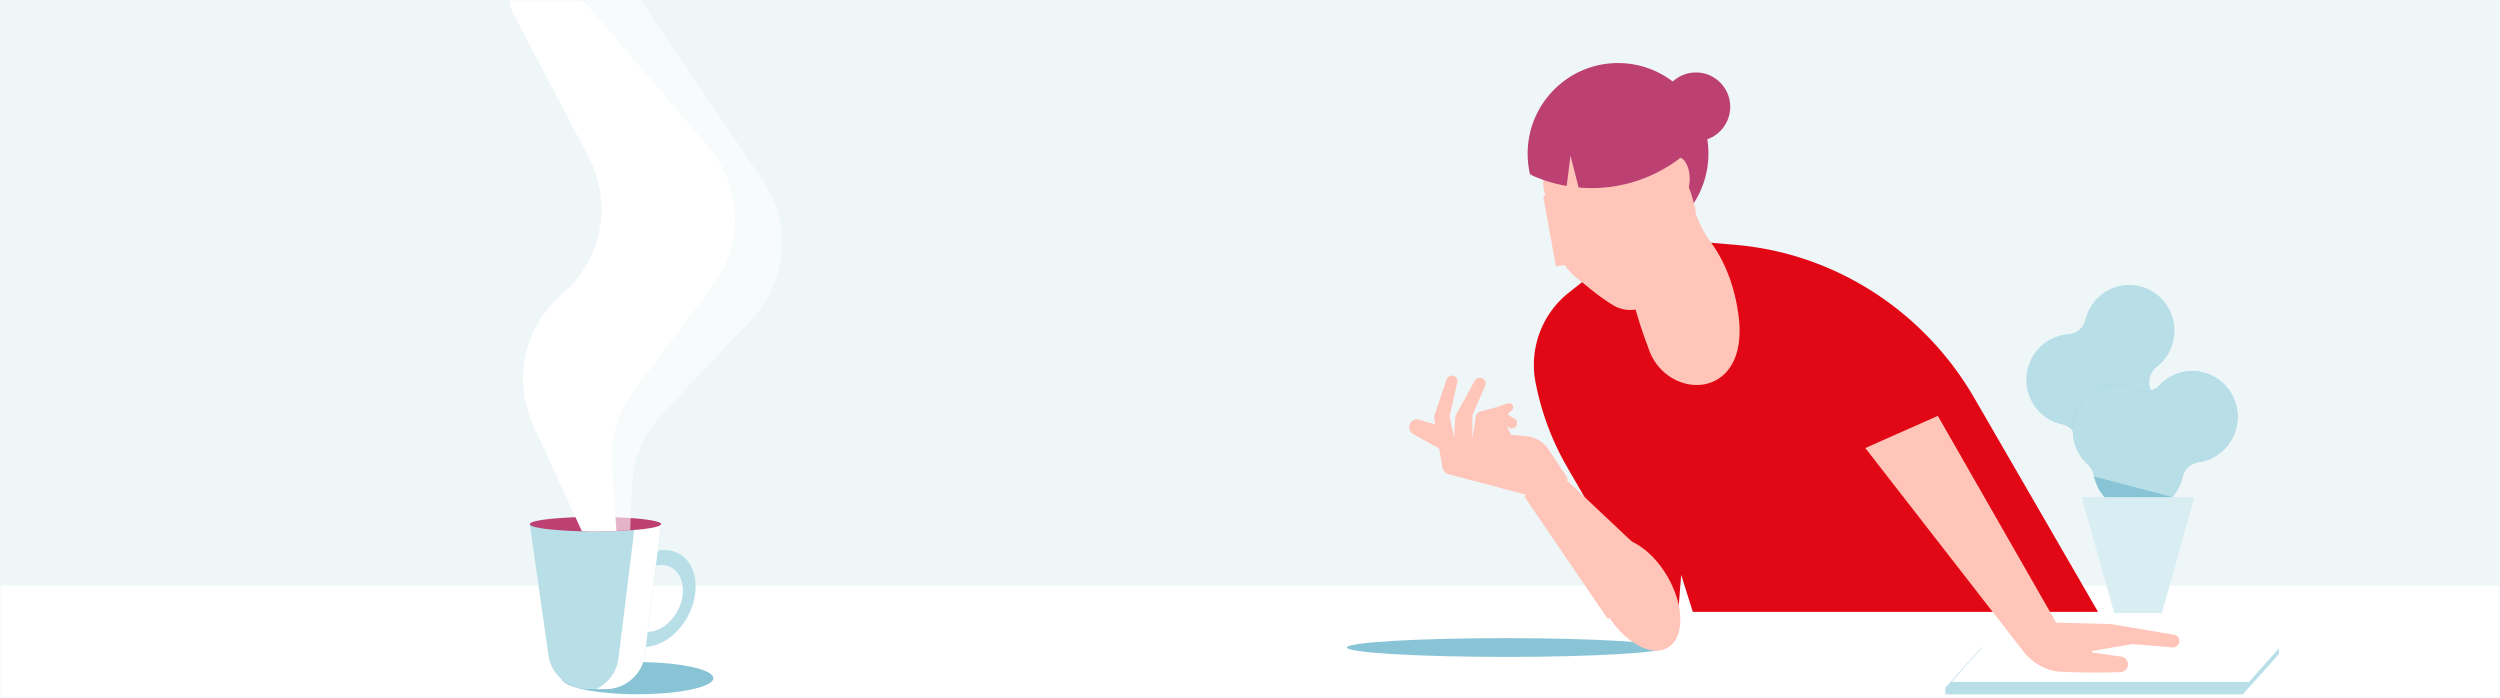 <svg xmlns="http://www.w3.org/2000/svg" xmlns:xlink="http://www.w3.org/1999/xlink" width="555" height="155" viewBox="0 0 555 155">
    <rect x="0" y="0" width="555" height="155" fill="#333333" stroke="none"/>
    <defs>
        <path id="a" d="M0 0h555v155H0z"/>
    </defs>
    <g fill="none" fill-rule="evenodd">
        <g>
            <mask id="b" fill="#fff">
                <use xlink:href="#a"/>
            </mask>
            <use fill="#EEF6F8" xlink:href="#a"/>
            <path fill="#FFF" d="M0 130h555v25H0z" mask="url(#b)"/>
            <g mask="url(#b)">
                <path fill="#88C4D5" fill-rule="nonzero" d="M158.364 150.55c0 1.976-7.532 3.574-16.823 3.574s-16.823-1.598-16.823-3.573c0-1.975 7.532-3.568 16.823-3.568 9.29 0 16.823 1.598 16.823 3.568"/>
                <path fill="#B8DFE8" fill-rule="nonzero" d="M150.561 122.832a6.807 6.807 0 0 0-4.549-.57c-3.087.621-6.21 3.072-8.125 6.722-2.9 5.543-1.92 11.758 2.18 13.888.261.136.53.253.808.352a6.75 6.75 0 0 0 2.508.367c3.467-.14 7.2-2.73 9.37-6.882.351-.665.65-1.357.895-2.068 1.723-4.943.52-9.958-3.071-11.83m-.104 12.704c-1.562 2.942-4.227 4.757-6.673 4.767a4.458 4.458 0 0 1-2.082-.517 4.296 4.296 0 0 1-.812-.548c-2.181-1.774-2.545-5.58-.744-9.033 1.285-2.456 3.362-4.136 5.434-4.612a4.744 4.744 0 0 1 3.346.346c2.603 1.365 3.405 5.17 1.921 8.744-.12.29-.255.584-.406.874"/>
                <path fill="#B8DFE8" fill-rule="nonzero" d="M146.73 116.358v.052l-.718 5.853-.406 3.299-1.13 9.11-.692 5.641-.41 3.299-.204 1.675c-.543 4.38-4.281 7.675-8.724 7.689h-3.997c-4.02-.005-7.526-2.717-8.516-6.588a9.221 9.221 0 0 1-.187-.946l-3.087-21.752-1.04-7.265v-.057l29.111-.01z"/>
                <path fill="#FFF" fill-rule="nonzero" d="M146.73 116.358v.052l-.718 5.853-.406 3.299-1.13 9.11-.692 5.641-.41 3.299-.204 1.675c-.543 4.38-4.281 7.675-8.724 7.689h-2.139a8.753 8.753 0 0 0 5.002-6.862l.203-1.675.406-3.299.698-5.635 1.119-9.106.406-3.304.718-5.858a.144.144 0 0 0 0-.046"/>
                <path fill="#BD4073" fill-rule="nonzero" d="M146.73 116.363c0 .424-1.504.812-3.95 1.102a97.137 97.137 0 0 1-10.608.517 97.21 97.21 0 0 1-10.608-.517c-2.447-.29-3.946-.678-3.946-1.102 0-.89 6.517-1.608 14.575-1.608 8.057 0 14.574.719 14.574 1.608"/>
                <path fill="#FFF" fill-rule="nonzero" d="M158.15 63.588l-17.343 22.916a24.739 24.739 0 0 0-4.96 16.592l.796 11.737.208 3.05a133.61 133.61 0 0 1-4.684.083c-1.042 0-2.025 0-2.988-.036l-1.426-3.102-9.37-20.398c-4.64-10.065-2.009-21.965 6.45-29.172a24.75 24.75 0 0 0 8.687-18.841c0-3.99-.97-7.92-2.827-11.458l-16.682-31.83a6.882 6.882 0 0 1-.382-5.53 6.943 6.943 0 0 1 3.823-4.035A6.936 6.936 0 0 1 120.2-7a7 7 0 0 1 5.314 2.45l31.72 37.177a24.69 24.69 0 0 1 .916 30.96"/>
                <path fill="#FFF" fill-rule="nonzero" d="M166.869 70.914l-19.78 20.895a24.736 24.736 0 0 0-6.766 15.945l-.307 7.24-.115 2.714c-2.248.155-4.903.243-7.75.243h-1.359l-1.04-3.175-5.83-17.533c-3.499-10.508.429-22.046 9.63-28.288 9.587-6.507 13.398-18.719 9.196-29.472L129.673 6.014a6.866 6.866 0 0 1 .223-5.538 6.942 6.942 0 0 1 4.248-3.593 6.852 6.852 0 0 1 2.79-.264 6.992 6.992 0 0 1 5.013 3.015l27.43 40.418c6.525 9.61 5.483 22.426-2.508 30.873" opacity=".6"/>
            </g>
        </g>
        <g fill-rule="nonzero">
            <path fill="#E20714" d="M465.767 135.838l-27.483-47.5c-10.908-18.847-30.111-31.617-51.808-33.865a85.359 85.359 0 0 0-1.633-.156l-9.031-.767-19.615 5.142-7.908 6.263a20.443 20.443 0 0 0-7.405 19.88 60.284 60.284 0 0 0 7.04 18.888l19.513 33.716 4.886 1.454.904-11.274 2.577 8.22h89.963z"/>
            <path fill="#B8DFE8" d="M459.15 74.182c-.667.056-1.328.178-1.971.366-4.444 1.256-7.467 5.418-7.323 10.082.145 4.663 3.418 8.626 7.932 9.599.895.189 1.703.673 2.297 1.377a9.954 9.954 0 0 0 12.39 2.37c4.165-2.26 6.204-7.157 4.892-11.75l-.044-.158a4.292 4.292 0 0 1 1.493-4.624c3.488-2.714 4.819-7.41 3.281-11.58-1.537-4.171-5.584-6.84-9.978-6.583-4.394.257-8.109 3.38-9.16 7.702a4.234 4.234 0 0 1-3.809 3.199"/>
            <path fill="#88C4D5" d="M474.562 86.424c-.604-.291-1.235-.52-1.884-.685-4.476-1.143-9.145.95-11.312 5.071-2.167 4.121-1.274 9.206 2.165 12.319a4.196 4.196 0 0 1 1.32 2.349c.867 4.7 4.863 8.15 9.591 8.278 4.728.129 8.901-3.1 10.016-7.747 0-.051.026-.106.04-.157a4.236 4.236 0 0 1 3.566-3.265c4.357-.606 7.815-4.011 8.529-8.4.714-4.387-1.483-8.733-5.419-10.718a9.946 9.946 0 0 0-11.727 2.072 4.195 4.195 0 0 1-4.885.88"/>
            <path fill="#B8DFE8" d="M496.453 94.94c-.975 4.045-4.296 7.077-8.375 7.647a4.225 4.225 0 0 0-3.569 3.265c0 .05-.025.106-.04.16a10.02 10.02 0 0 1-2.236 4.317c-.436.5-.922.955-1.45 1.356a9.938 9.938 0 0 1-8.13 1.861l-.146-.033c-3.798-.866-6.756-3.878-7.588-7.724-.025-.102-.043-.205-.065-.311a4.174 4.174 0 0 0-1.323-2.349c-3.434-3.113-4.327-8.192-2.163-12.31 2.163-4.12 6.825-6.215 11.299-5.08.65.162 1.28.39 1.884.681a4.177 4.177 0 0 0 4.892-.88 9.95 9.95 0 0 1 12.073-1.907c3.987 2.202 6.013 6.84 4.937 11.303"/>
            <path fill="#88C4D5" d="M484.32 110.875l-3.529.81-8.132 1.861-.144-.033c-3.798-.866-6.757-3.878-7.589-7.724l17.307 4.54 2.088.546z"/>
            <path fill="#D9EEF3" d="M462.14 110.366l7.218 25.741h10.582l7.218-25.741z"/>
            <path fill="#FFC5B9" d="M321.143 100.038l-1.674-.484-.052-.027-.123-.069-5.609-3.114a1.726 1.726 0 0 1-.745-2.066 1.722 1.722 0 0 1 2.121-1.106l1.865.56 1.7.511 2.144.656.373 5.139z"/>
            <path fill="#FFC5B9" d="M322.262 101.24h-2.215l-.295-1.776-.052-.026-.121-.066c-.598-.37-2.451-1.784-2.351-5.551l1.683.496-.203-1.244a1.588 1.588 0 0 1 .062-.788l.554-1.65c.926.625 1.8 2.102 1.8 2.102l1.138 8.503z" opacity=".6" style="mix-blend-mode:multiply"/>
            <path fill="#88C4D5" d="M299 143.75c0-1.155 15.8-2.081 35.291-2.081 19.49 0 35.29.94 35.29 2.081 0 1.142-15.8 2.082-35.272 2.082-19.473 0-35.273-.937-35.273-2.082"/>
            <path fill="#B8DFE8" d="M505.902 143.75h-66.037l-8.005 8.944v1.464h66.037l8.005-8.944z"/>
            <path fill="#FFC5B9" d="M365.927 77.227c-.212-.647-.478-1.261-.694-1.868-.144-.402-.28-.794-.413-1.174-1.381-4.021-2.158-7.081-2.158-7.081l8.408-13.418 1.496-2.39.176-.279.198-.314 2.236-3.572.763-1.214s.133.457.392 1.188c.33.925.708 1.831 1.129 2.717a23.933 23.933 0 0 0 2.294 3.897c3.452 4.68 5.369 10.28 6.171 16.086 2.704 19.538-16.132 19.333-19.998 7.426"/>
            <path fill="#FFF" d="M499.28 151.383h-66.036l8.005-9.02h66.037z"/>
            <path fill="#BD4073" d="M379.266 34.118a20.121 20.121 0 0 1-10.777 17.84 20.02 20.02 0 0 1-20.762-1.33l6.094-.863-2.32-10.358-.73-3.205-7.709 1.784-3.387.784c-.113-.476-.208-.96-.284-1.465-.04-.246-.074-.491-.106-.733a20.874 20.874 0 0 1-.15-2.454c0-11.11 8.984-20.118 20.067-20.118s20.068 9.007 20.068 20.118"/>
            <path fill="#FFC5B9" d="M376.502 46.936l-7.528 17.054a7.584 7.584 0 0 1-4.635 4.433 7.491 7.491 0 0 1-6.343-.737 45.513 45.513 0 0 1-4.538-3.22l-3.32-2.659a13.957 13.957 0 0 1-2.681-2.827 14.49 14.49 0 0 1-2.445-5.619l-2.29-11.446a6.573 6.573 0 0 1 1.995-6.132 19.506 19.506 0 0 1 14.31-5.097l8.025.48 7.045 11.37.534-1.207c.545 0 1.87 5.629 1.87 5.629"/>
            <path fill="#FFC5B9" d="M342.595 43.546l3.27-.404 7.801 14.843L345.4 59.1zM356.49 120.107c3.78-2.176 9.914 1.367 13.704 7.908 3.79 6.542 3.797 13.598.022 15.784-3.775 2.187-9.91-1.367-13.7-7.912-3.79-6.545-3.8-13.598-.026-15.78"/>
            <path fill="#FFC5B9" d="M356.993 137.506l-18.55-27.233 4.605-8.154 23.766 22.397zM429.849 91.711l26.635 46.527 12.104.298 13.934 2.366a1.416 1.416 0 1 1-.364 2.806l-8.773-.727-8.747 1.501a.194.194 0 1 0-.03.386l6.236.901a1.723 1.723 0 0 1 1.439 2.349 1.73 1.73 0 0 1-1.54 1.093c-3.59.138-9.313.124-13.278-.087-5.205-.276-8.26-4.49-8.26-4.49l-38.104-49.03 18.748-3.893z"/>
            <path fill="#FFC5B9" d="M343.719 99.705a6.47 6.47 0 0 0-4.821-2.86l-3.431-.295-.951-1.857.662.305c.482.222 1.055.07 1.36-.364l.059-.076a1.103 1.103 0 0 0-.322-1.574l-1.635-.996.995-.912a.897.897 0 0 0 .228-.991.907.907 0 0 0-.846-.572.85.85 0 0 0-.286.044l-2.593.865-3.439.927a1.505 1.505 0 0 0-1.097 1.22l-.732 4.846v-5.027a1.62 1.62 0 0 1 .14-.541l2.692-6.18a1.276 1.276 0 0 0-.031-1.094 1.29 1.29 0 0 0-.87-.672 1.36 1.36 0 0 0-1.462.698l-4.06 7.418a1.69 1.69 0 0 0-.21.727l-.27 4.42-.918-4.42a1.618 1.618 0 0 1 0-.676l1.653-7.193a1.235 1.235 0 0 0-.88-1.443 1.245 1.245 0 0 0-1.508.774l-2.137 6.31-.548 1.621a1.55 1.55 0 0 0-.062.775l.2 1.22.842 5.053.293 1.745.468 2.82a1.898 1.898 0 0 0 1.412 1.527l16.863 4.475 9.654-3.403-4.412-6.644zM375.118 39.67c0-2.68-1.24-4.854-2.77-4.854s-2.766 2.174-2.766 4.855c0 2.68 1.236 4.859 2.766 4.859s2.77-2.175 2.77-4.86M347.439 43.836l1.129-9.02 2.33 9.02z"/>
            <path fill="#BD4073" d="M384.113 23.714c0 4.215-3.407 7.632-7.611 7.632s-7.612-3.417-7.612-7.632 3.408-7.632 7.612-7.632c4.204 0 7.611 3.417 7.611 7.632"/>
            <g fill="#FFC5B9" opacity=".6" style="mix-blend-mode:multiply">
                <path d="M347.719 59.043l-.28-10.268 2.363 6.604a2.832 2.832 0 0 1-.2 2.343 2.644 2.644 0 0 1-1.876 1.321"/>
            </g>
            <path fill="#BD4073" d="M378.578 29.656c-6.211 7.669-15.477 12.108-25.252 12.098-.396 0-.795 0-1.187-.026-.566 0-1.125-.051-1.683-.1l-1.815-7.11-.83 6.768a32.33 32.33 0 0 1-4.072-.98 31.277 31.277 0 0 1-3.752-1.424c-1.284-10.28 5.278-19.885 15.207-22.259 9.929-2.374 20.02 3.25 23.384 13.033"/>
            <path fill="#E20714" d="M423.008 75.09l8.852 16.49-23.737 10.54-14.322-21.202 13.819-9.534A10.614 10.614 0 0 1 423 75.105"/>
            <g fill="#FFC5B9" opacity=".6" style="mix-blend-mode:multiply">
                <path d="M372.96 55.077c-1.69 10.956-4.762 16.403-7.916 18.947-.75-2.2-1.317-4.102-1.683-5.385 2.599-.42 4.784-2.217 5.741-4.72l3.857-8.842z"/>
            </g>
        </g>
    </g>
</svg>
